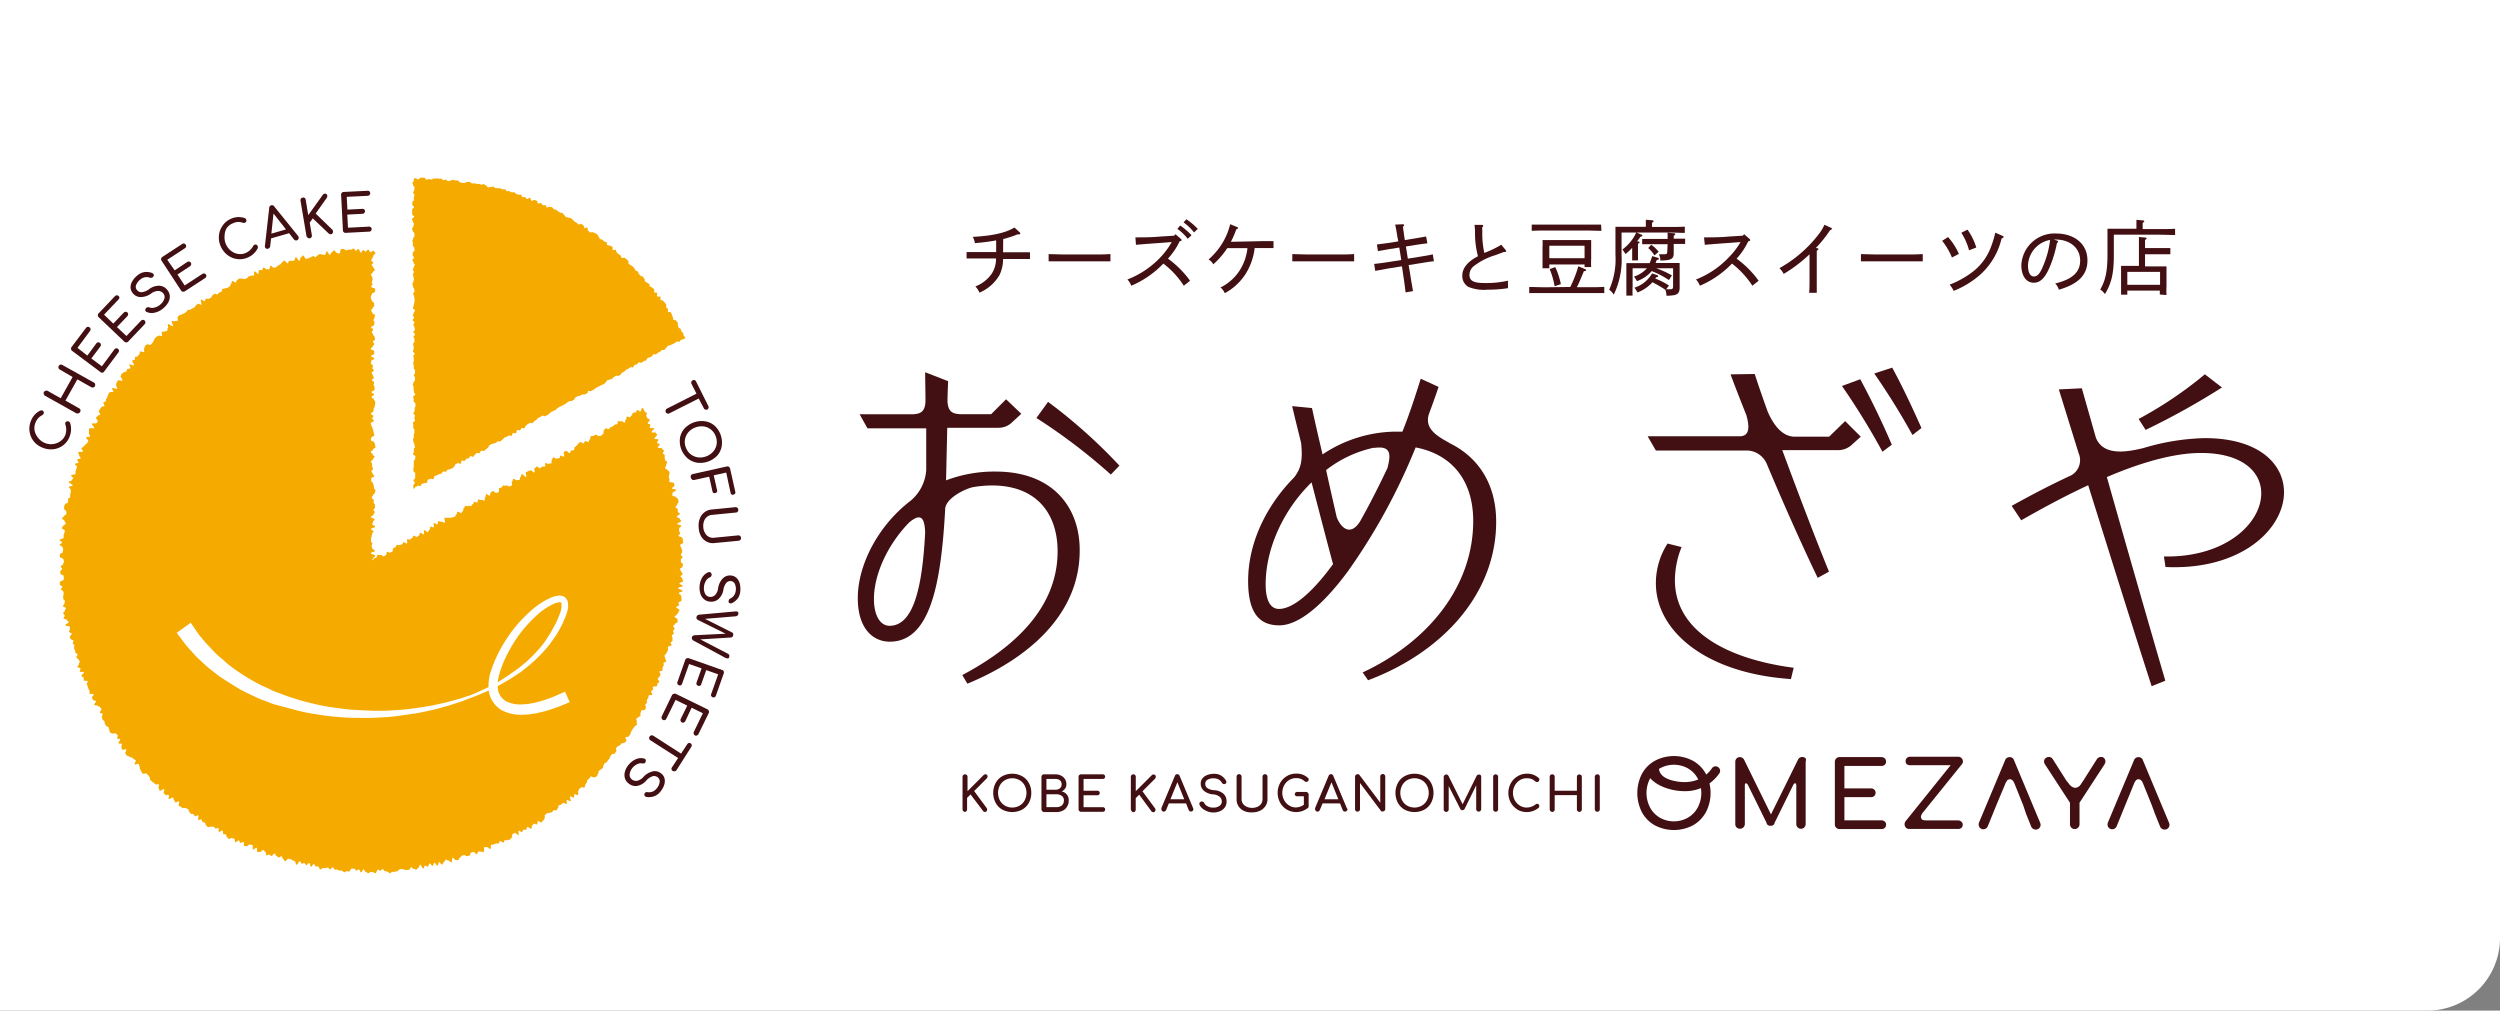 <svg id="a2da7aea-ae04-4c9f-90ee-623a1ec7b17a" data-name="Layer 1" xmlns="http://www.w3.org/2000/svg" viewBox="0 0 400.74 162"><rect x="0" y="0" width="400.74" height="162" fill="#808080" stroke="none"/><path d="M-64.26,0h465a0,0,0,0,1,0,0V150.36A11.64,11.64,0,0,1,389.1,162H-64.26a0,0,0,0,1,0,0V0A0,0,0,0,1-64.26,0Z" fill="#fff"/><path d="M59.72,89.79c.16.1.08-.21.25-.3s.2,0,.36-.12.05-.32.22-.41.27.1.44,0,.39.31.56.21.16-.11.32-.2,0-.37.19-.48.32.19.47.1.18-.07.35-.17,0-.42.15-.52.18-.08.34-.18.08-.26.24-.35.26.07.43,0,.21,0,.38-.11.09-.24.26-.33.37.27.54.18-.09-.56.08-.65.27.1.45,0,.14-.14.31-.23.07-.26.24-.35.37.28.54.18.15-.12.32-.21,0-.33.21-.42.39.3.55.21-.08-.54.09-.63.42.36.59.26.08-.26.24-.35,0-.38.18-.48.32.18.48.08-.1-.57.07-.66.37.27.54.18,0-.39.17-.48.31.16.48.07.35.23.52.14-.15-.67,0-.77.27.09.44,0,.26.07.42,0,.24,0,.4-.07a2.84,2.84,0,0,0,.38-.13c.16-.09.08-.25.24-.34s0-.32.22-.41.37.27.54.17.11-.19.27-.29,0-.43.16-.52.1-.2.27-.3.29.12.45,0,.28.11.45,0,.1-.22.27-.31.08-.26.25-.35.32.19.47.09,0-.4.17-.47.31.15.48.06.33.2.48.11,0-.45.14-.54,0-.39.17-.48.38.3.55.21,0-.4.16-.48.15-.13.31-.23.43.38.6.29.19,0,.36-.14-.07-.52.09-.61.2,0,.37-.13.1-.21.27-.3.3.14.48,0,.34.23.51.14.19,0,.36-.14-.08-.54.08-.64,0-.31.22-.4.38.28.54.19.25,0,.41-.06,0-.38.18-.47,0-.32.21-.42.48.48.66.4-.13-.64,0-.73l.34-.17c.17-.1.2,0,.37-.13s.45.42.62.32-.1-.57.07-.66.13-.17.3-.26.41.34.58.25.13-.16.3-.25.25.06.42,0,0-.48.12-.57.34.22.51.12.23,0,.4-.07,0-.48.12-.58.07-.27.23-.37.37.27.54.18.25,0,.41-.06.06-.31.22-.4.35.22.52.13-.11-.61,0-.7.16-.11.33-.2.48.44.63.34.06-.3.23-.39.23,0,.4-.07,0-.41.16-.48.13-.16.3-.25.11-.22.27-.31.13-.17.3-.26.38.29.56.2.07-.26.24-.35.34.22.51.12.06-.29.23-.38,0-.42.16-.51.25,0,.41-.06.17-.1.34-.2.39.31.56.22.22,0,.39-.08.12-.19.28-.28,0-.48.13-.58.11-.2.27-.29.33.2.51.1.11-.18.28-.27.19-.07.36-.16.13-.16.3-.26.22,0,.39-.09,0-.39.18-.47.29.13.48,0,.39.31.56.22,0-.38.19-.48,0-.39.17-.47.32.17.48.08.11-.19.29-.29,0-.3.22-.4.22,0,.4-.08.08-.26.25-.35.37.27.54.18.08-.48.27-.52.33.44.39.55.28.15.34.26-.13.36-.08.47l.18.35c.06.11.34.11.4.23s-.4.47-.35.6.38.1.43.22-.17.37-.12.48.71,0,.76.07-.51.51-.46.63.66,0,.71.1l.19.35c0,.12-.48.47-.44.6s.59,0,.64.15-.26.39-.22.51.38.12.43.24-.35.41-.3.53.61,0,.66.16.26.17.31.29-.2.36-.16.48.26.18.3.3-.06.3,0,.42,0,.26.07.38.27.18.31.3-.18.34-.15.48-.21.34-.17.48.32.17.36.29.29.18.33.3,0,.28,0,.4-.13.31-.1.43.07.24.1.37-.07.28,0,.4.69.09.72.21.06.26.1.38-.48.38-.44.48.68.1.71.23-.65.41-.62.53,0,.26,0,.38.6.14.63.27.26.21.29.33.06.25.08.38-.22.3-.2.43-.31.32-.29.44.33.21.35.33,0,.27,0,.4.33.21.35.33-.53.34-.51.48.48.19.48.32.22.23.24.36-.65.34-.64.47.65.19.67.31-.39.3-.38.43a2.54,2.54,0,0,1,0,.39c0,.12.18.23.19.36s-.3.28-.29.41.63.21.64.34.06.25.07.38.05.25.06.38-.52.29-.51.41.15.25.16.38.17.25.17.38,0,.26,0,.38-.21.27-.21.39.3.26.3.38-.29.26-.29.39,0,.26,0,.38.34.26.34.39-.08.25-.08.38-.41.25-.42.38.22.26.22.39.23.26.23.39-.34.24-.34.37.3.27.29.4.14.27.13.4-.6.21-.6.34.55.3.54.43-.74.19-.76.32.76.33.74.48-.62.19-.63.32.39.3.38.43.08.27.06.39l0,.39c0,.13-.44.2-.48.33s.11.27.09.4-.44.19-.47.32.56.34.54.47-.15.24-.17.37-.23.22-.25.34-.33.2-.36.33.51.36.48.48,0,.27,0,.39-.39.19-.41.31-.27.21-.3.33.25.32.22.45-.2.21-.23.33.13.3.1.43-.28.19-.31.31.14.3.11.42,0,.28,0,.41-.27.19-.3.31.18.32.14.44-.52.12-.56.24,0,.27,0,.39-.07.25-.11.37-.15.22-.19.34-.23.19-.27.31.16.33.12.45.21.34.17.47-.39.14-.43.26.08.3,0,.42-.11.23-.16.35a1.34,1.34,0,0,0,0,.4c0,.12-.47.1-.51.22s.23.36.19.48-.15.22-.2.34-.21.19-.26.3.3.4.25.52-.25.18-.3.3,0,.27-.08.38-.58,0-.64.14.08.31,0,.43-.23.17-.28.29.25.4.19.51-.53,0-.59.15,0,.27-.08.38-.15.21-.21.33.09.33,0,.45-.18.19-.25.3.17.38.1.48-.11.23-.17.34-.52,0-.58.12-.06.27-.12.38,0,.32,0,.43-.27.14-.34.25-.26.14-.33.25.14.38.07.48.08.34,0,.48-.24.15-.31.25-.17.2-.24.31-.15.2-.22.31-.11.24-.18.35,0,.27-.12.38a3.61,3.61,0,0,0-.25.3c-.07.1-.42,0-.48.13s.21.48.14.57-.2.17-.28.27-.42,0-.48.12-.18.18-.26.29-.31.08-.39.18l-.24.3c-.08.1.13.42,0,.52s-.11.24-.19.34-.4,0-.47.11l-.24.29c-.08.1-.07.27-.16.37l-.23.31-.24.3c-.08.1-.26.12-.34.21s-.1.25-.18.35,0,.33-.11.42-.25.12-.34.22-.2.16-.29.25,0,.33-.11.42-.08.28-.17.37-.26.11-.35.2-.58-.21-.67-.12-.14.23-.23.32-.2.15-.29.24,0,.33-.12.42-.12.25-.21.34,0,.33-.14.41-.43-.09-.53,0-.2.16-.3.25-.08.28-.18.37.1.48,0,.58-.47-.17-.59-.09,0,.44-.06.52-.54-.25-.65-.17.21.64.11.73-.53-.24-.63-.16.1.53,0,.61-.51-.24-.61-.15l-.29.25c-.1.08-.27.07-.37.15s-.05.35-.15.43-.12.27-.22.35-.38-.09-.48,0-.15.23-.25.31-.29,0-.4.1-.31,0-.42.07-.18.18-.29.25,0,.48-.07.57-.13.27-.24.34-.16.23-.27.3-.48-.27-.58-.2,0,.47-.13.52-.4-.17-.51-.1-.17.23-.28.29,0,.44-.14.5-.51-.34-.62-.28-.09.36-.2.43-.31,0-.42,0-.11.32-.23.38-.43-.26-.54-.2.06.66,0,.72-.52-.43-.64-.37l-.34.17c-.11.06,0,.53-.13.58s-.16.26-.28.31-.27,0-.38.1-.32-.08-.44,0-.13.32-.25.38-.41-.29-.53-.24-.12.35-.24.4-.3-.06-.42,0l-.36.15c-.12.05-.27,0-.39.05s0,.62-.14.67-.42-.35-.54-.3-.3-.06-.42,0,0,.77-.1.81-.33-.13-.45-.09-.29-.06-.42,0-.13.38-.25.42-.42-.42-.54-.38l-.37.12c-.12,0-.12.44-.24.48s-.26,0-.38.09-.33-.2-.47-.16-.26,0-.38.06-.18.29-.31.32-.16.37-.28.41a2.47,2.47,0,0,0-.38,0c-.13.05-.39-.42-.51-.38s-.07.72-.2.75-.35-.33-.47-.3-.31-.17-.43-.14-.18.36-.3.39-.18.37-.3.4-.37-.43-.48-.4-.14.57-.27.59-.37-.53-.48-.5-.16.48-.28.52-.35-.41-.48-.39-.17.48-.3.51-.29-.19-.42-.17-.18.45-.31.48-.36-.65-.48-.63-.18.48-.31.51-.22.29-.34.3-.29-.17-.41-.15S66,139,65.91,139s-.21.4-.34.41l-.38.06c-.13,0-.26-.08-.39-.07s-.27-.12-.4-.11-.25.07-.38.08-.23.3-.36.31-.25,0-.38.06-.26,0-.39,0-.24.24-.37.25-.27-.26-.4-.25-.26-.11-.39-.1-.27-.34-.39-.34-.25.27-.38.27-.26-.19-.39-.18-.25.6-.38.6-.25-.17-.38-.17-.26-.07-.39-.07-.26.23-.39.23-.25-.2-.38-.21-.24-.4-.37-.41-.27.48-.4.48-.23-.48-.36-.48-.27.18-.39.18-.24-.3-.37-.31h-.38c-.13,0-.3.48-.42.48s-.26-.06-.38-.07-.28.2-.41.19-.23-.26-.36-.28-.26,0-.39,0-.24-.14-.36-.16a1.72,1.72,0,0,1-.39,0c-.12,0-.21-.35-.33-.37s-.31.36-.44.34-.22-.27-.34-.29-.27.09-.4.08-.27,0-.4,0-.3.25-.43.23-.18-.44-.31-.48-.26,0-.38,0-.19-.38-.32-.4-.35.47-.47.44-.14-.59-.27-.62-.34.38-.47.35-.2-.29-.33-.32-.29.12-.41.09-.18-.36-.3-.39-.41.6-.54.57-.13-.51-.26-.54-.22-.15-.35-.18-.22-.14-.34-.18l-.38-.08c-.12,0-.39.44-.52.4s-.17-.31-.29-.35-.15-.4-.27-.43-.34.22-.48.18-.21-.19-.33-.23-.15-.35-.27-.39-.42.43-.54.39-.21-.17-.33-.22-.33.16-.45.11-.09-.52-.21-.56-.18-.24-.3-.29-.41.36-.53.31-.3.08-.42,0,0-.62-.14-.67-.42.34-.54.29,0-.67-.11-.72-.26,0-.38-.1-.43.35-.55.3-.27,0-.39-.06,0-.58-.14-.63-.37.19-.48.14-.13-.34-.24-.4-.45.36-.57.3,0-.48-.16-.55-.25-.07-.36-.13-.4.2-.51.14-.18-.2-.3-.26-.08-.39-.2-.45-.28,0-.39-.08,0-.47-.14-.54-.44.28-.56.21,0-.54-.09-.61-.36.12-.48.06-.17-.21-.28-.28-.33.06-.44,0-.38.12-.48.06-.18-.2-.29-.27-.08-.35-.19-.42-.27-.06-.37-.13-.1-.33-.2-.4-.4.13-.51.06.13-.64,0-.71-.43.19-.54.11-.13-.24-.24-.32-.31,0-.42-.07-.14-.24-.24-.32-.07-.33-.18-.41-.25-.08-.35-.16-.37,0-.48,0a2.14,2.14,0,0,1-.32-.2c-.1-.08-.25-.11-.35-.19s.15-.6.05-.68-.5.22-.6.13-.11-.27-.2-.35-.08-.3-.18-.39-.59.3-.68.21.14-.55,0-.64-.42.09-.51,0-.18-.19-.28-.27.18-.57.08-.66-.65.33-.74.24-.07-.3-.17-.39.15-.52.05-.61-.4.06-.5,0a3.61,3.61,0,0,1-.3-.25c-.09-.09-.23-.12-.32-.21l-.27-.28c-.09-.09,0-.34-.1-.44s-.14-.22-.23-.31l-.28-.26c-.09-.09-.53.14-.62,0s-.13-.23-.22-.33-.08-.27-.17-.36,0-.33-.1-.43,0-.3-.12-.4-.58.16-.66.06.26-.55.18-.65-.25-.13-.33-.22-.23-.14-.31-.24-.36,0-.44-.15-.31-.08-.39-.18-.12-.24-.2-.34.23-.48.15-.6-.57.11-.65,0-.06-.27-.13-.38.13-.41.06-.52-.44,0-.52-.1.33-.54.25-.65-.38,0-.45-.15.14-.4.06-.51-.22-.15-.3-.26-.55.06-.62,0-.26-.13-.34-.23,0-.29-.11-.4,0-.28-.1-.39-.32-.1-.39-.21l-.19-.34c-.06-.11,0-.29-.08-.4s-.23-.17-.29-.28-.06-.26-.12-.37.2-.42.13-.53-.37-.08-.44-.19.32-.48.26-.58-.17-.2-.23-.31-.35-.1-.41-.22-.48,0-.52-.16.34-.48.28-.58-.43-.08-.47-.19-.13-.22-.19-.34.34-.45.29-.57-.61,0-.67-.11.09-.33,0-.44-.11-.23-.17-.35-.08-.24-.13-.36-.08-.25-.13-.36.18-.36.13-.48-.6,0-.64-.15.09-.32,0-.43-.32-.15-.36-.27.47-.46.41-.57-.63,0-.67-.16.15-.34.11-.46-.45-.11-.48-.23.27-.37.23-.48.17-.32.13-.45-.19-.2-.23-.32-.29-.18-.33-.3.26-.35.22-.47-.32-.17-.36-.29,0-.26-.06-.39a1.54,1.54,0,0,1-.17-.34c0-.12.09-.3.06-.43s-.21-.2-.25-.32.16-.31.13-.43-.43-.16-.48-.28a2.29,2.29,0,0,1-.12-.37c0-.12.35-.35.32-.48s-.41-.16-.44-.29.15-.29.12-.42.08-.27,0-.4-.72-.11-.74-.24.58-.37.56-.5-.26-.21-.29-.34-.51-.16-.53-.29.2-.3.18-.42-.21-.23-.24-.36.28-.3.27-.43.17-.28.15-.41-.47-.19-.47-.32.28-.3.26-.43.07-.26.06-.39-.25-.23-.27-.35,0-.26,0-.38.08-.27.07-.4,0-.25-.05-.38-.35-.22-.37-.35.23-.28.22-.4-.4-.23-.41-.36,0-.26,0-.39.64-.29.63-.42,0-.46,0-.58-.55-.23-.55-.36,0-.25,0-.38.31-.27.3-.4-.24-.25-.24-.37.4-.27.4-.4.12-.25.12-.38-.08-.25-.08-.38-.59-.26-.58-.39v-.39c0-.13.48-.24.48-.37s0-.25.06-.38-.1-.26-.09-.38-.48-.29-.48-.41.4-.24.41-.37-.43-.28-.42-.41.64-.21.65-.34,0-.26,0-.39.1-.24.11-.37.09-.25.1-.37-.52-.32-.51-.44.23-.24.24-.36.41-.21.42-.34-.22-.29-.2-.41-.44-.32-.42-.45.3-.22.32-.34.35-.21.37-.34,0-.26,0-.39-.37-.32-.35-.45a2.54,2.54,0,0,0,0-.39c0-.13.13-.24.16-.36s.47-.17.47-.3V80c0-.12.32-.19.34-.32a1.7,1.7,0,0,0,0-.39,1.86,1.86,0,0,1,.1-.37,1.61,1.61,0,0,0,0-.38c0-.13-.33-.35-.3-.48s.57-.12.61-.25-.67-.43-.64-.56.48-.14.48-.26.21-.21.24-.33-.39-.38-.35-.48.67-.08.7-.2,0-.26,0-.38l.12-.37c0-.12.1-.23.15-.35s-.39-.39-.35-.51.53-.1.57-.22-.25-.36-.21-.48.5-.09.55-.21-.27-.37-.23-.48-.19-.34-.15-.48.71,0,.76-.13-.3-.38-.26-.5.3-.16.34-.28.24-.18.28-.3L14,71l.15-.35c0-.11-.41-.47-.35-.56s.58,0,.63-.15-.24-.38-.18-.47,0-.3,0-.41a1.69,1.69,0,0,1,.08-.39c.06-.12.73.06.78-.06s-.45-.57-.4-.69.67,0,.73-.07.18-.19.24-.3-.35-.48-.29-.58.18-.2.24-.31.38-.09.43-.21-.3-.47-.24-.56a2.62,2.62,0,0,0,.23-.32c.06-.12.14-.22.2-.33s.41-.06.48-.17-.22-.42-.15-.53.3-.12.37-.23,0-.28.1-.39.11-.23.18-.34.05-.28.12-.38.15-.21.22-.32.53,0,.6-.07-.27-.48-.2-.59.75.19.82.09-.25-.48-.18-.6,0-.3.09-.4.13-.23.2-.33.65.15.72,0-.35-.58-.28-.68.07-.27.15-.37.26-.13.33-.23.34-.06.42-.16.08-.27.16-.37.37,0,.48-.13-.23-.51-.15-.61.67.21.75.11-.38-.64-.29-.73.32-.07.4-.17,0-.33.09-.43.35,0,.43-.14.15-.2.24-.3,0-.33.11-.42.56.16.64.06-.1-.44,0-.54.06-.3.14-.4l.28-.26c.09-.09.52.14.62.05s.19-.17.27-.26.11-.26.2-.35.09-.27.18-.37l.26-.28c.09-.09.26-.1.35-.19s.48.13.56,0-.12-.51,0-.6.35,0,.44-.08.3,0,.4-.14,0-.35.12-.44-.11-.52,0-.6.69.41.79.33-.28-.72-.18-.8.41.08.51,0,.34,0,.44-.07-.1-.53,0-.61.17-.2.27-.28.3,0,.4-.12.25-.09.35-.17.23-.13.33-.21.15-.23.25-.31.31,0,.42-.08.23-.12.33-.19.24-.1.35-.18.13-.25.24-.32.19-.18.3-.25.47.22.56.15-.18-.73-.07-.8.48.3.6.22.1-.31.21-.38.37.1.48,0,.23-.11.34-.18.12-.3.23-.37.19-.17.3-.23.39.15.48.08.17-.21.28-.27a3.88,3.88,0,0,1,.36-.15c.11-.06.07-.39.18-.45s.29,0,.4-.09.28,0,.39-.08.22-.14.34-.2.11-.35.22-.41.08-.41.2-.48.43.28.54.22.14-.3.25-.36.2-.19.32-.25.31.06.43,0,.34.13.47.07l.36-.16c.11,0,.18-.21.3-.26s.25-.07.37-.12.29,0,.41,0,0-.63.13-.69.48.48.59.42,0-.56.17-.61.29,0,.41,0,.14-.37.26-.42.39.32.51.27.3.07.42,0,.08-.54.2-.58.41.38.53.34.26,0,.38-.09.2-.23.32-.26.22-.16.34-.2.18-.29.31-.33.19-.24.31-.28.42.48.54.44.17-.34.29-.38a1.78,1.78,0,0,1,.4,0,1.69,1.69,0,0,0,.38-.07c.12,0,.14-.51.26-.54s.42.62.55.59.14-.5.26-.54.2-.29.33-.32.39.59.52.56l.37-.1c.12,0,.23-.14.36-.17s.23-.15.36-.18.29.19.42.17.21-.29.34-.31.22-.18.35-.2.28.12.41.1.27.07.39.05.19-.56.32-.57.33.58.47.57.2-.43.33-.45.23-.27.36-.28.31.43.43.41.28.12.4.11.19-.72.32-.73.26,0,.39,0,.28.22.41.21.25-.1.38-.11h.39c.12,0,.24-.18.37-.19s.28.38.41.37.25-.3.38-.31.28.61.41.61.24-.42.37-.42.26.26.39.26S58.85,40,59,40s.26.43.39.43.33-.26.48-.26c.06.18.3.21.3.4s-.29.19-.29.39-.17.19-.17.38-.21.19-.21.38.32.19.32.39-.25.19-.25.38.27.19.27.38.24.2.24.39-.31.19-.31.38-.31.2-.31.39.21.19.21.38.06.19.06.39-.12.19-.12.38.1.19.1.38-.22.2-.22.39.64.19.64.39,0,.19,0,.38-.51.19-.51.39-.16.19-.16.38,0,.19,0,.38.19.2.19.39.33.19.33.38V49c0,.2-.26.2-.26.39s-.22.19-.22.38.19.19.19.39.41.19.41.38-.07.19-.07.38-.15.19-.15.39.15.19.15.38-.06.19-.06.38-.48.2-.48.39.33.19.33.38-.22.19-.22.39.19.19.19.38.25.19.25.39.08.19.08.38-.34.2-.34.39.21.19.21.38-.24.19-.24.38-.32.2-.32.39.55.19.55.39,0,.19,0,.38-.48.2-.48.39.51.19.51.38-.48.19-.48.39-.08.19-.08.38.32.19.32.38-.06.2-.06.39.2.19.2.38-.33.2-.33.39.19.19.19.38.15.2.15.39-.29.19-.29.38.34.2.34.39-.08.19-.08.38.15.19.15.38v.39c0,.19-.48.19-.48.39s.41.19.41.38-.4.2-.4.39.35.19.35.38.22.19.22.39v.38c0,.19-.08.19-.08.38s-.16.19-.16.39-.05.19-.05.38-.4.19-.4.38.4.19.4.39-.18.19-.18.38.25.19.25.39-.48.19-.48.39.11.19.11.38.16.19.16.38.11.2.11.39.09.19.09.38.09.19.09.39-.48.19-.48.38-.07.19-.07.38.56.2.56.39.11.19.11.38.07.19.07.38-.41.2-.41.39-.33.19-.33.38.29.19.29.39.31.19.31.38-.27.2-.27.39-.31.19-.31.38.18.19.18.39,0,.19,0,.38.15.2.15.39-.26.19-.26.39.2.19.2.38.25.19.25.38-.48.2-.48.39v.39c0,.19.28.19.28.38s.11.19.11.39.06.19.06.38.23.2.23.39-.1.19-.1.39-.31.19-.31.38-.19.19-.19.39.31.19.31.39v.38c0,.19.21.19.21.38v.4c0,.19-.24.19-.24.38s.2.19.2.38-.2.2-.2.39-.4.2-.4.39.58.19.58.38-.26.2-.26.39-.11.19-.11.38.47.19.47.39-.67.2-.67.39.39.19.39.38-.22.19-.22.39-.08.2-.08.39-.09.19-.09.38v.39c0,.2.2.19.2.39s-.12.2-.12.39.13.19.13.39.41.19.41.39-.66.19-.66.38.71.2.71.39-.27.21-.32.4S59.55,89.69,59.72,89.79Z" fill="#f5aa00"/><path d="M66.34,78.31c-.16-.09-.07-.34-.07-.53s.22-.2.22-.39-.21-.19-.21-.38.27-.19.27-.38,0-.2,0-.39v-.38c0-.19-.28-.19-.28-.38s0-.2,0-.39.06-.19.06-.38v-.77c0-.19.21-.19.21-.38s.05-.2.05-.39-.38-.19-.38-.38.13-.2.13-.39,0-.19,0-.39.18-.19.18-.38-.09-.19-.09-.38-.14-.2-.14-.39-.09-.19-.09-.38.13-.19.13-.39,0-.19,0-.38.1-.19.1-.38v-.39c0-.2-.18-.19-.18-.38s0-.19,0-.38-.06-.2-.06-.39.33-.19.33-.38-.1-.19-.1-.39.09-.19.09-.38-.24-.19-.24-.38.19-.2.19-.39,0-.19,0-.38.13-.2.13-.39v-.38c0-.19-.28-.2-.28-.39V64c0-.19-.08-.19-.08-.39s.32-.19.32-.38-.18-.19-.18-.38-.07-.2-.07-.39,0-.19,0-.39-.12-.19-.12-.38.11-.19.11-.39.23-.19.23-.38v-.38c0-.2-.17-.2-.17-.39s.17-.19.17-.38v-.39c0-.19-.19-.19-.19-.38v-.39c0-.19-.1-.19-.1-.38s.1-.2.1-.39,0-.19,0-.38-.08-.19-.08-.38.21-.2.21-.39-.27-.19-.27-.38.12-.2.12-.39,0-.2,0-.39-.1-.19-.1-.38.22-.19.22-.39v-.38c0-.19-.13-.19-.13-.39s.22-.19.22-.38-.25-.19-.25-.38.25-.2.25-.39-.09-.19-.09-.38-.16-.19-.16-.38.15-.19.15-.39-.27-.19-.27-.38.21-.2.21-.39-.17-.19-.17-.38.14-.2.14-.39.19-.19.19-.38-.33-.19-.33-.39.11-.19.11-.38.09-.19.09-.39.06-.19.06-.38,0-.19,0-.38-.09-.2-.09-.39-.13-.19-.13-.38.21-.19.21-.38-.06-.2-.06-.39-.19-.19-.19-.38-.07-.19-.07-.39.13-.19.13-.38.11-.19.11-.39-.08-.19-.08-.38-.09-.19-.09-.39.16-.19.16-.39-.18-.19-.18-.38.15-.19.15-.38.16-.2.16-.39-.2-.19-.2-.38-.16-.2-.16-.39.22-.19.22-.39-.18-.19-.18-.38,0-.19,0-.38.27-.2.27-.39,0-.2,0-.39-.25-.19-.25-.38,0-.2,0-.39-.07-.19-.07-.39.13-.19.13-.38.19-.2.19-.39v-.39c0-.19-.25-.19-.25-.38s-.13-.2-.13-.39.21-.19.21-.39.08-.19.08-.38-.17-.2-.17-.39-.13-.19-.13-.38.34-.19.34-.38-.31-.2-.31-.39v-.39c0-.19,0-.19,0-.38s.29-.2.29-.39-.27-.19-.27-.39,0-.19,0-.38.25-.2.25-.39,0-.2,0-.39.09-.19.09-.39-.21-.2-.21-.39.17-.19.17-.39.07-.19.07-.38-.23-.2-.23-.39-.1-.2-.1-.39.2-.2.2-.39a.71.71,0,0,1,.07-.35c.13,0,.13,0,.26,0s.26.19.38.19.27-.29.39-.29H68c.13,0,.24.32.37.32s.27-.11.39-.1.25.08.38.08.27-.16.39-.16h.39c.12,0,.26-.05.39,0s.26,0,.39,0,.24.24.37.25.26-.07.39-.06.24.2.36.22.27-.09.4-.08.27-.15.4-.14.25.11.37.12l.39,0c.12,0,.22.27.34.28s.25.1.38.11a2.41,2.41,0,0,0,.38,0c.13,0,.29-.18.42-.16a2.54,2.54,0,0,0,.39,0c.13,0,.22.21.35.23a1.7,1.7,0,0,0,.39,0,1.66,1.66,0,0,1,.37.09,2.58,2.58,0,0,1,.39,0c.13,0,.24.1.36.12s.29-.11.41-.08.23.18.35.21.2.28.33.31.28-.09.41-.06.29-.11.41-.08.21.21.34.24a2.47,2.47,0,0,1,.38.05c.13,0,.28-.05.4,0s.24.12.36.15a1.34,1.34,0,0,0,.4,0c.12,0,.18.28.31.31s.29-.08.41,0,.23.14.35.17.27,0,.4,0,.2.21.32.25l.36.13c.12,0,.29,0,.41,0s.14.36.26.4.29-.05.41,0,.18.23.3.28.36-.21.48-.17.12.41.24.48.35-.19.47-.14l.37.13c.11,0,.11.39.23.45s.34-.15.45-.09.16.28.27.33.3,0,.42,0,.13.32.25.38.35-.15.48-.09.26,0,.38.08.16.25.28.31.27,0,.38.09.2.19.31.25.21.14.33.2.27,0,.38.09.16.25.27.31.15.26.27.32.28,0,.39.07.28,0,.39.09.19.19.31.25.16.22.27.28l.33.2c.11.07.18.2.28.27s.39-.14.48-.07l.33.21c.11.07.06.36.17.43s.39-.12.48-.05,0,.44.12.51.19.17.3.24.37-.08.48,0,.27.06.37.14l.32.22c.1.08.12.26.23.34s.09.3.19.38.29,0,.4.11.17.2.27.27.29.05.39.13,0,.38.13.47.33,0,.43.08.26.09.36.17,0,.42.07.51.4-.07.48,0,.06.32.15.4.18.19.28.27.24.12.33.2.08.29.17.38.41,0,.48,0,.21.16.3.25l.29.26c.09.09,0,.37.08.48s.24.12.33.21.24.13.32.22a3.58,3.58,0,0,1,.26.29c.09.09.1.25.19.34s.28.09.37.18.07.29.16.38.18.18.27.28.3.07.38.17.14.21.23.31,0,.32.1.42.25.12.34.22.26.11.34.21,0,.3.12.39.28.1.37.2.22.15.3.25-.07.38,0,.48.39,0,.48.12-.13.43,0,.53.47,0,.54.07-.09.38,0,.47.32.08.4.18.2.18.27.28l.23.31c.07.11,0,.33,0,.43s.21.17.28.28,0,.32,0,.43.4,0,.48.15.1.24.17.35.06.27.13.37,0,.29.09.4.37.07.44.17a3.4,3.4,0,0,0,.25.31c.07.11,0,.3.05.41s0,.28.1.39.27.14.34.25.06.26.13.37.21.17.27.29,0,.27.09.39.21.23.28.34a.88.88,0,0,1-.33.24c-.17.09-.21,0-.38.1s-.11.2-.28.29-.28-.11-.45,0a1.6,1.6,0,0,1-.31.22l-.34.19c-.16.09-.18.06-.35.15s-.21,0-.38.12-.1.2-.27.29-.09.23-.27.32-.24,0-.41.05-.12.17-.29.26-.18.08-.35.17-.13.15-.3.25-.27-.08-.44,0-.08.24-.25.34-.18.06-.35.16-.2,0-.36.13-.07.28-.24.37-.2,0-.37.12-.15.13-.32.22-.3-.14-.48,0-.12.18-.28.27-.2,0-.37.13-.08.26-.24.35-.29-.11-.45,0a2.74,2.74,0,0,1-.31.23c-.17.09-.19.08-.35.17s-.11.2-.28.29-.19.06-.35.15-.09.23-.26.33l-.33.19c-.17.1-.28-.1-.45,0a3.05,3.05,0,0,1-.32.22c-.17.09-.12.19-.28.28s-.21,0-.38.11-.21,0-.37.12-.09.23-.27.33-.11.19-.27.29-.2,0-.37.13-.18.07-.35.17l-.34.17c-.17.1-.16.12-.33.21s-.14.14-.31.23l-.34.17c-.17.1-.25,0-.42,0s-.06.28-.23.38a3.68,3.68,0,0,1-.35.15c-.17.09-.25,0-.41.05s-.19.07-.35.16-.22,0-.39.1l-.34.18c-.17.09-.08.25-.25.35s-.15.12-.32.21-.24,0-.41.05l-.33.18c-.17.1-.14.15-.31.24l-.33.19-.33.19c-.16.09-.19,0-.36.14s-.14.13-.31.22-.12.18-.28.28-.2,0-.36.14-.18.07-.35.16-.12.18-.28.27-.14.15-.31.25-.19,0-.36.14-.31-.16-.48-.07-.15.13-.32.22-.18.08-.34.17-.12.19-.29.28-.15.14-.31.23-.12.19-.29.28-.26-.06-.42,0a2.91,2.91,0,0,0-.35.18c-.17.1-.13.16-.29.26s-.07.28-.24.38-.28-.11-.45,0-.08.24-.25.34-.3-.15-.47,0,0,.36-.19.47-.29-.13-.48,0,0,.3-.22.4-.29-.13-.48,0-.16.1-.33.19-.19,0-.36.15-.1.2-.28.29-.13.16-.3.26-.24,0-.41,0-.14.14-.31.24-.2,0-.38.12-.21,0-.38.11-.15.11-.32.2-.06.29-.24.38-.12.16-.3.25-.14.14-.31.24-.28-.12-.47,0-.08.26-.25.35-.26-.06-.42,0-.15.14-.32.24-.08.25-.25.34-.3-.15-.48-.06-.1.21-.27.31-.21,0-.38.11-.11.19-.28.29-.28-.1-.45,0,0,.36-.19.47-.32-.18-.48-.08l-.33.18c-.17.09-.06.29-.23.39s-.13.16-.29.25-.2.06-.36.15-.22,0-.39.1-.11.2-.28.29-.28-.1-.45,0-.1.21-.27.31-.21,0-.38.11l-.34.18c-.17.09-.2,0-.37.14s0,.35-.2.44-.29-.12-.48,0-.21,0-.38.11,0,.41-.17.48-.23,0-.39.08-.21,0-.39.11-.09.23-.26.33-.3-.14-.47,0-.24.07-.38.22S66.51,78.41,66.34,78.31Z" fill="#f5aa00"/><path d="M30.58,99.82l.89,1.31.45.65.47.56c.32.37.62.76,1,1.13l1,1.08a13.53,13.53,0,0,0,1.11,1c.39.32.75.67,1.16,1a28.57,28.57,0,0,0,2.49,1.75,30.31,30.31,0,0,0,2.66,1.51c.45.25,1,.43,1.4.65a10.41,10.41,0,0,0,1.43.6l1.43.54c.48.18,1,.31,1.47.48,1,.33,2,.54,3,.79a26.54,26.54,0,0,0,3.06.56c1,.15,2.06.28,3.09.35s2.08.11,3.12.15a29.54,29.54,0,0,0,3.12-.07c1-.06,2.08-.13,3.11-.27s2.07-.3,3.1-.48c.52-.09,1-.22,1.53-.33s1-.22,1.52-.37L73.7,112c.48-.16,1-.34,1.49-.48h0c.57-.2,1.11-.45,1.66-.7s1.1-.48,1.62-.77,1.07-.53,1.58-.85l1.52-1,1.43-1c.48-.36.92-.76,1.38-1.13a23.6,23.6,0,0,0,2.45-2.55c.37-.46.72-.94,1-1.43a12.72,12.72,0,0,0,.89-1.51A10.73,10.73,0,0,0,89.49,99c.12-.26.22-.53.31-.79s.09-.3.12-.43l.08-.36,0-.36v-.3c0-.17-.08-.18-.11-.2a.94.94,0,0,0-.41,0,4.11,4.11,0,0,0-.68.21,10.72,10.72,0,0,0-2.78,1.88,21,21,0,0,0-4.29,5.44,20.44,20.44,0,0,0-1.44,3.16l-.24.76c-.07.3-.15.6-.2.88a3,3,0,0,0-.06.7,3.68,3.68,0,0,0,0,.74,2.74,2.74,0,0,0,1.38,2.11,5.2,5.2,0,0,0,2.91.43h.4l.41-.07.82-.15c.54-.15,1.09-.28,1.64-.47s1.09-.38,1.62-.6l1.6-.7.76,1.68-1.73.7c-.57.22-1.17.4-1.76.6s-1.2.3-1.81.47l-.95.14-.48.07H84.2a6.72,6.72,0,0,1-3.79-.7,4.35,4.35,0,0,1-2.09-3.31,7.6,7.6,0,0,1,0-1,8.36,8.36,0,0,1,.12-1,6.45,6.45,0,0,1,.23-.89l.31-.89a21.35,21.35,0,0,1,1.6-3.34,22.07,22.07,0,0,1,4.7-5.66,11.94,11.94,0,0,1,3.15-2,3.8,3.8,0,0,1,.95-.25,1.7,1.7,0,0,1,1.06.16,1.27,1.27,0,0,1,.59.93,3,3,0,0,1,0,1,5.85,5.85,0,0,1-.25.91,9.11,9.11,0,0,1-.35.86,12.61,12.61,0,0,1-.81,1.65,13.81,13.81,0,0,1-1,1.56,15.81,15.81,0,0,1-1.13,1.46,24.27,24.27,0,0,1-2.6,2.57l-1.43,1.14-1.52,1-1.58.92c-.52.31-1.08.55-1.62.83s-1.11.51-1.67.74-1.12.48-1.7.67h0c-.47.18-1,.39-1.47.57l-1.51.48c-.48.17-1,.3-1.53.45s-1,.29-1.54.4c-1,.22-2.07.47-3.13.62s-2.1.31-3.16.43-2.13.16-3.19.21-2.14,0-3.21,0-2.13-.11-3.2-.2-2.13-.28-3.19-.44a23.88,23.88,0,0,1-3.15-.69c-.52-.13-1-.25-1.57-.42L44,112.92c-.52-.16-1-.38-1.52-.57s-1-.38-1.51-.62c-1-.48-2-.92-2.91-1.48s-1.86-1.15-2.78-1.76c-.45-.31-.86-.67-1.3-1a14.13,14.13,0,0,1-1.26-1.06l-1.25-1.17c-.38-.41-.75-.84-1.14-1.26l-.57-.65-.48-.64-.95-1.27Z" fill="#fff"/><path d="M10.19,71.33A3.24,3.24,0,0,1,8.62,72a3.48,3.48,0,0,1-1.75-.22,3.42,3.42,0,0,1-1.43-1,3.27,3.27,0,0,1-.69-1.54,3.19,3.19,0,0,1,.18-1.7,3.53,3.53,0,0,1,.57-1,3.54,3.54,0,0,1,.86-.68.48.48,0,0,1,.2-.07.65.65,0,0,1,.19,0A.41.41,0,0,1,7,66a.51.51,0,0,1,0,.3.54.54,0,0,1-.21.24,2.51,2.51,0,0,0-.65.47,2.45,2.45,0,0,0-.44.72A2.26,2.26,0,0,0,5.54,69a2.6,2.6,0,0,0,.55,1.16A2.68,2.68,0,0,0,7.17,71a2.59,2.59,0,0,0,2.54-.3,2.17,2.17,0,0,0,.77-1,2.56,2.56,0,0,0,0-1.64.51.51,0,0,1,0-.3.33.33,0,0,1,.2-.2.36.36,0,0,1,.32,0,.41.41,0,0,1,.24.24,3.21,3.21,0,0,1-.08,2.18A3.14,3.14,0,0,1,10.19,71.33Z" fill="#420f12"/><path d="M12.57,66.25a.47.47,0,0,1-.33,0l-5-2.8a.42.42,0,0,1-.21-.26.38.38,0,0,1,0-.33.42.42,0,0,1,.26-.21.4.4,0,0,1,.34,0l2.1,1.19,1.91-3.41L9.59,59.24a.42.42,0,0,1-.18-.57v0a.42.42,0,0,1,.6-.16l5,2.79a.4.4,0,0,1,.22.53.14.14,0,0,1,0,.06.44.44,0,0,1-.59.18h0L12.4,60.81l-1.91,3.4,2.19,1.24a.41.41,0,0,1,.16.59A.42.42,0,0,1,12.57,66.25Z" fill="#420f12"/><path d="M16.45,59.74a.46.46,0,0,1-.32-.08l-4.57-3.42a.44.44,0,0,1-.17-.29.4.4,0,0,1,.08-.32l2.3-3.05a.49.49,0,0,1,.28-.19.44.44,0,0,1,.31.09.37.37,0,0,1,.16.27.43.43,0,0,1-.1.31l-2,2.7L14,57l1.43-1.94a.45.45,0,0,1,.27-.18.39.39,0,0,1,.31.08.37.37,0,0,1,.16.27.46.46,0,0,1-.09.32l-1.44,1.91,1.69,1.26,2-2.7a.42.42,0,0,1,.27-.18.39.39,0,0,1,.3.07.46.46,0,0,1,.17.28.42.42,0,0,1-.1.32l-2.29,3.06A.43.43,0,0,1,16.45,59.74Z" fill="#420f12"/><path d="M20.25,54.89a.42.42,0,0,1-.32-.13L15.8,50.83a.42.42,0,0,1,0-.59l0,0,2.62-2.76a.43.43,0,0,1,.3-.14.35.35,0,0,1,.3.12.36.36,0,0,1,.12.28A.43.43,0,0,1,19,48l-2.32,2.44,1.48,1.43,1.67-1.75a.44.44,0,0,1,.29-.14.38.38,0,0,1,.3.11.38.38,0,0,1,.12.29.43.43,0,0,1-.13.3l-1.66,1.75,1.52,1.43,2.32-2.44a.46.46,0,0,1,.3-.15.36.36,0,0,1,.29.11.41.41,0,0,1,.13.29.44.44,0,0,1-.13.31l-2.62,2.76A.45.45,0,0,1,20.25,54.89Z" fill="#420f12"/><path d="M24.83,50.11A2,2,0,0,1,23.5,50a.36.36,0,0,1-.14-.1.33.33,0,0,1-.07-.23.47.47,0,0,1,.11-.26.09.09,0,0,1,.06-.06.47.47,0,0,1,.52-.06,1.28,1.28,0,0,0,.82,0,2,2,0,0,0,.9-.48,1.9,1.9,0,0,0,.64-.91.92.92,0,0,0-.16-.87,1.09,1.09,0,0,0-.81-.39,1.92,1.92,0,0,0-1.13.4,2.93,2.93,0,0,1-1.66.58A1.59,1.59,0,0,1,21.29,47a1.49,1.49,0,0,1-.36-.9,1.83,1.83,0,0,1,.27-1,3.17,3.17,0,0,1,.79-.92,2.33,2.33,0,0,1,1.12-.56,2.53,2.53,0,0,1,1.19.11.57.57,0,0,1,.27.16.37.37,0,0,1,.07.35.49.49,0,0,1-.14.18.37.37,0,0,1-.22.1.31.31,0,0,1-.23,0,1.72,1.72,0,0,0-.81-.08,1.65,1.65,0,0,0-.79.4,2,2,0,0,0-.64.86.78.78,0,0,0,.16.8.89.89,0,0,0,.74.34,2.41,2.41,0,0,0,1.22-.51,2.62,2.62,0,0,1,1.59-.53,1.72,1.72,0,0,1,1.29.67,1.65,1.65,0,0,1,.41,1,1.92,1.92,0,0,1-.25,1,3.18,3.18,0,0,1-.76.91A3,3,0,0,1,24.83,50.11Z" fill="#420f12"/><path d="M29.3,46.75a.4.4,0,0,1-.28-.19L25.9,41.79A.43.43,0,0,1,26,41.2l0,0,3.19-2.08a.38.38,0,0,1,.58.11.35.35,0,0,1,.06.31.43.43,0,0,1-.2.26l-2.82,1.84L28,43.34,30,42a.46.46,0,0,1,.32-.07.39.39,0,0,1,.27.18.36.36,0,0,1,.05.3.48.48,0,0,1-.19.27l-2,1.32,1.15,1.76,2.82-1.84a.51.51,0,0,1,.32-.08A.34.34,0,0,1,33,44a.38.38,0,0,1,.07.31.45.45,0,0,1-.2.27l-3.19,2.08A.41.41,0,0,1,29.3,46.75Z" fill="#420f12"/><path d="M38,41.52a3.11,3.11,0,0,1-1.56-.66,3.51,3.51,0,0,1-1.07-1.4,3.31,3.31,0,0,1-.27-1.73,3.13,3.13,0,0,1,.6-1.58A3,3,0,0,1,37,35.08a3.13,3.13,0,0,1,1.09-.28,3.37,3.37,0,0,1,1.09.14.44.44,0,0,1,.18.09.57.57,0,0,1,.11.16.39.39,0,0,1,0,.3.4.4,0,0,1-.22.22.42.42,0,0,1-.31,0,2.38,2.38,0,0,0-.79-.13,2.18,2.18,0,0,0-.83.22,2.24,2.24,0,0,0-1,.79A2.59,2.59,0,0,0,36,37.8a2.73,2.73,0,0,0,1,2.38,2.43,2.43,0,0,0,1.14.52,2.23,2.23,0,0,0,1.25-.15,2.56,2.56,0,0,0,1.2-1.12.47.47,0,0,1,.22-.2.3.3,0,0,1,.29,0,.4.4,0,0,1,.21.23.5.5,0,0,1,0,.34,3.16,3.16,0,0,1-1.6,1.48A3.07,3.07,0,0,1,38,41.52Z" fill="#420f12"/><path d="M47.86,38a.41.41,0,0,1-.27.52h0a.42.42,0,0,1-.47-.14l-.78-1-2.89.83-.14,1.27a.44.44,0,0,1-.1.23.41.41,0,0,1-.21.14.39.39,0,0,1-.33,0,.43.43,0,0,1-.2-.26.34.34,0,0,1,0-.2l.69-6.08a.43.43,0,0,1,.31-.4.41.41,0,0,1,.48.17l3.85,4.77A.51.51,0,0,1,47.86,38Zm-4.36-.55,2.34-.68-2-2.54Z" fill="#420f12"/><path d="M49.3,38.08a.41.41,0,0,1-.18-.28l-.95-5.63a.37.37,0,0,1,.07-.32.43.43,0,0,1,.28-.18.42.42,0,0,1,.33.07A.47.47,0,0,1,49,32l.41,2.49,2.3-3.21a.8.8,0,0,1,.15-.17.49.49,0,0,1,.17-.06.37.37,0,0,1,.29.05.45.45,0,0,1,.14.24.52.52,0,0,1-.1.4l-1.76,2.49,2.65,2.57a.48.48,0,0,1,.07.57.34.34,0,0,1-.25.17.43.43,0,0,1-.39-.12L50.13,35l-.48.7.34,2a.43.43,0,0,1-.36.51A.42.42,0,0,1,49.3,38.08Z" fill="#420f12"/><path d="M55.11,37.23a.41.41,0,0,1-.14-.31l-.29-5.69a.36.36,0,0,1,.11-.32.39.39,0,0,1,.3-.14l3.82-.19a.41.41,0,0,1,.32.1.42.42,0,0,1,0,.58.44.44,0,0,1-.31.13l-3.34.16.11,2.05,2.38-.12a.45.45,0,0,1,.32.09.42.42,0,0,1,0,.58h0a.42.42,0,0,1-.3.12l-2.42.13.11,2.1,3.34-.17a.45.45,0,0,1,.32.09.37.37,0,0,1,.13.28.45.45,0,0,1-.1.31.39.39,0,0,1-.31.12l-3.82.2A.44.44,0,0,1,55.11,37.23Z" fill="#420f12"/><path d="M113.56,65.42a.38.38,0,0,1-.2.23.42.42,0,0,1-.31,0,.35.35,0,0,1-.23-.21L112,63.88l-4.71,2.38a.43.43,0,0,1-.58-.19.47.47,0,0,1,0-.33.45.45,0,0,1,.22-.25l4.71-2.39-.81-1.6a.42.42,0,0,1,0-.31.42.42,0,0,1,.51-.26.37.37,0,0,1,.23.21l2,4A.37.37,0,0,1,113.56,65.42Z" fill="#420f12"/><path d="M109,70.2a2.93,2.93,0,0,1,.72-1.5A3.75,3.75,0,0,1,113,67.53a3,3,0,0,1,1.53.69,3.7,3.7,0,0,1,1.17,3.23A3.06,3.06,0,0,1,115,73a3.77,3.77,0,0,1-3.25,1.17,3.16,3.16,0,0,1-1.52-.69A3.69,3.69,0,0,1,109,70.2Zm1.68,2.59a2.53,2.53,0,0,0,1.17.52,2.73,2.73,0,0,0,1.33-.15,2.62,2.62,0,0,0,1.11-.74,2.33,2.33,0,0,0,.57-1.14,2.54,2.54,0,0,0-.12-1.31,2.46,2.46,0,0,0-.75-1.09,2.35,2.35,0,0,0-1.16-.52,2.79,2.79,0,0,0-1.34.15,2.65,2.65,0,0,0-1.11.74,2.36,2.36,0,0,0-.45,2.45A2.52,2.52,0,0,0,110.67,72.79Z" fill="#420f12"/><path d="M110.77,76.19A.4.4,0,0,1,111,76l5.51-1.23a.39.39,0,0,1,.33.06.48.48,0,0,1,.19.27l.82,3.67a.48.48,0,0,1,0,.33.4.4,0,0,1-.26.18.35.35,0,0,1-.3,0,.47.47,0,0,1-.18-.28l-.7-3.25-2,.44.52,2.33a.4.4,0,0,1,0,.32.34.34,0,0,1-.25.18.37.37,0,0,1-.31,0,.46.46,0,0,1-.17-.28l-.52-2.33-2.39.53a.41.41,0,0,1-.51-.3v0A.42.42,0,0,1,110.77,76.19Z" fill="#420f12"/><path d="M112.15,83.2A2.23,2.23,0,0,1,114,81.68l3.87-.38a.41.41,0,0,1,.32.09.4.4,0,0,1,.15.3.37.37,0,0,1-.09.32.38.38,0,0,1-.3.15l-3.86.38a1.4,1.4,0,0,0-.77.32,1.58,1.58,0,0,0-.48.71,2.34,2.34,0,0,0-.1,1,2,2,0,0,0,.29.9,1.46,1.46,0,0,0,.6.58,1.42,1.42,0,0,0,.81.15l3.87-.38a.4.4,0,0,1,.32.09.45.45,0,0,1,.16.3.44.44,0,0,1-.09.31.47.47,0,0,1-.3.16l-3.88.37a2.15,2.15,0,0,1-1.22-.21,2.35,2.35,0,0,1-.91-.86A3.11,3.11,0,0,1,112,84.6,3.18,3.18,0,0,1,112.15,83.2Z" fill="#420f12"/><path d="M112.58,92.54a2.11,2.11,0,0,1,1-.83.51.51,0,0,1,.17,0,.39.39,0,0,1,.22.11.52.52,0,0,1,.1.26.14.14,0,0,1,0,.09.43.43,0,0,1-.1.24.41.41,0,0,1-.23.16,1.26,1.26,0,0,0-.59.55,2.18,2.18,0,0,0-.31,1,1.92,1.92,0,0,0,.2,1.08.92.92,0,0,0,.75.48,1.08,1.08,0,0,0,.84-.3,1.9,1.9,0,0,0,.48-1.08,2.87,2.87,0,0,1,.74-1.57,1.59,1.59,0,0,1,1.3-.48,1.44,1.44,0,0,1,.9.38,1.88,1.88,0,0,1,.52.88,3.45,3.45,0,0,1,.1,1.2,2.36,2.36,0,0,1-.38,1.18,2.63,2.63,0,0,1-.9.76.55.55,0,0,1-.31.07.32.32,0,0,1-.28-.19.4.4,0,0,1,0-.22.58.58,0,0,1,.08-.22.4.4,0,0,1,.19-.15,1.55,1.55,0,0,0,.61-.52,1.77,1.77,0,0,0,.27-.83,1.94,1.94,0,0,0-.16-1,.78.78,0,0,0-.68-.45.91.91,0,0,0-.69.29,2.42,2.42,0,0,0-.48,1.22A2.59,2.59,0,0,1,115.2,96a1.72,1.72,0,0,1-1.37.44,1.62,1.62,0,0,1-1-.41,1.94,1.94,0,0,1-.57-.91,3.26,3.26,0,0,1-.12-1.16A3.19,3.19,0,0,1,112.58,92.54Z" fill="#420f12"/><path d="M116.76,105.52a.45.45,0,0,1-.28,0l-.22-.08-5.11-2.76a.56.56,0,0,1-.21-.22.42.42,0,0,1,.11-.52.5.5,0,0,1,.27-.11l5-.25-4.44-2.2a.66.66,0,0,1-.22-.22.36.36,0,0,1,0-.27.33.33,0,0,1,.14-.24.47.47,0,0,1,.28-.12l5.79-.52a.81.81,0,0,1,.22,0,.38.38,0,0,1,.25.16.37.37,0,0,1,0,.27.45.45,0,0,1-.14.24.5.5,0,0,1-.26.11L113,99.2l4.35,2.18a.35.35,0,0,1,.17.19.45.45,0,0,1,0,.28.56.56,0,0,1-.13.24.34.34,0,0,1-.23.1l-4.9.3,4.45,2.32a.41.41,0,0,1,.18.19.45.45,0,0,1,0,.28A.32.32,0,0,1,116.76,105.52Z" fill="#420f12"/><path d="M110.11,105.52a.47.47,0,0,1,.33,0l5.32,1.88a.37.37,0,0,1,.25.22.38.38,0,0,1,0,.33l-1.25,3.55a.4.4,0,0,1-.75.06.38.38,0,0,1,0-.33l1.11-3.14-1.91-.67-.8,2.25a.42.42,0,0,1-.2.25.36.36,0,0,1-.32,0,.34.34,0,0,1-.23-.21.44.44,0,0,1,0-.32l.8-2.25-2-.7-1.12,3.15a.44.44,0,0,1-.2.25.34.34,0,0,1-.31,0,.37.37,0,0,1-.23-.21.38.38,0,0,1,0-.33l1.25-3.54A.43.43,0,0,1,110.11,105.52Z" fill="#420f12"/><path d="M108,111.22a.47.47,0,0,1,.33,0l5.07,2.48a.45.45,0,0,1,.22.25.42.42,0,0,1,0,.33l-1.66,3.39a.43.43,0,0,1-.24.22.34.34,0,0,1-.31,0,.38.38,0,0,1-.2-.23.42.42,0,0,1,0-.33l1.46-3-1.81-.89-1,2.15a.43.43,0,0,1-.24.22.42.42,0,0,1-.31,0,.35.35,0,0,1-.2-.23.36.36,0,0,1,0-.32l1.05-2.15-1.87-.92-1.47,3a.4.4,0,0,1-.23.23.41.41,0,0,1-.52-.25.42.42,0,0,1,0-.33l1.64-3.39A.43.43,0,0,1,108,111.22Z" fill="#420f12"/><path d="M108.12,123.63a.42.42,0,0,1-.48-.31.4.4,0,0,1,.06-.3l1-1.51-4.44-2.84a.4.4,0,0,1-.19-.27.39.39,0,0,1,.06-.33.4.4,0,0,1,.27-.19.39.39,0,0,1,.33.06l4.44,2.86,1-1.52a.39.39,0,0,1,.53-.13h0a.4.4,0,0,1,.13.54h0l-2.39,3.76A.37.37,0,0,1,108.12,123.63Z" fill="#420f12"/><path d="M101.93,121.7a2.06,2.06,0,0,1,1.32-.11l.15.07a.33.33,0,0,1,.12.21.46.46,0,0,1-.06.28.16.16,0,0,1,0,.07.54.54,0,0,1-.22.15.66.66,0,0,1-.28,0,1.23,1.23,0,0,0-.8.12,2.16,2.16,0,0,0-.79.61,2,2,0,0,0-.44,1,.9.9,0,0,0,.35.83,1.07,1.07,0,0,0,.86.23,2,2,0,0,0,1-.62,2.94,2.94,0,0,1,1.49-.89A1.57,1.57,0,0,1,106,124a1.4,1.4,0,0,1,.53.81,1.92,1.92,0,0,1-.06,1,3.25,3.25,0,0,1-.59,1.06,2.29,2.29,0,0,1-1,.76,2.58,2.58,0,0,1-1.17.13.64.64,0,0,1-.3-.11.35.35,0,0,1-.12-.32.33.33,0,0,1,.09-.21.45.45,0,0,1,.19-.14.49.49,0,0,1,.24,0,1.64,1.64,0,0,0,.79-.08,1.69,1.69,0,0,0,.69-.55,1.91,1.91,0,0,0,.45-1,.8.8,0,0,0-.31-.75.89.89,0,0,0-.78-.18,2.32,2.32,0,0,0-1.08.73,2.58,2.58,0,0,1-1.44.83,1.7,1.7,0,0,1-1.37-.4,1.66,1.66,0,0,1-.61-.9,2,2,0,0,1,.05-1.07,2.85,2.85,0,0,1,.55-1A3.07,3.07,0,0,1,101.93,121.7Z" fill="#420f12"/><path d="M159.58,75.59A21.71,21.71,0,0,0,151.65,77l.19-8.43H160a3.09,3.09,0,0,0,2.31-.95l1.4-1.29L161.27,64l-2.39,2.39h-5c-1-.06-1.89-.24-2-2,0-1.1.06-2.2.1-3.29l-3.68-1.43c0,1.52.05,3.08.05,4.66-.07,1.85-1,2-2,2.08H137.8l1.25,2.25h9.42v6.68a7,7,0,0,1-2.47,4.9c-5.44,4.17-8.5,10.5-8.5,15.62s2.62,7,5.12,7c6.41,0,8.22-9,8.88-21.12h0c-.05-1.81,3.06-3.31,4.36-3.63a17.72,17.72,0,0,1,3.17-.29c7.23,0,10.5,4.62,10.5,10.54,0,8.5-6.12,15-15.28,19.85l.82,1.38c9.29-3.82,18-10.8,18-21.34C173.12,81.65,169.07,75.59,159.58,75.59Zm-17,24.72c-1.43,0-2.49-1.56-2.49-4.3,0-3.73,2-8.47,5.58-12.2,2.19-1.91,2.54-.37,2.63,1.52C147.86,94,146.47,100.31,142.6,100.31Z" fill="#420f12"/><path d="M168,64.42,166.13,67a92.34,92.34,0,0,1,11.93,9.07l1.38-1.43A84.59,84.59,0,0,0,168,64.42Z" fill="#420f12"/><path d="M232.29,71h.06c-2.21-1.18-4-2.38-3.31-4.6.53-1.43,1.06-2.91,1.56-4.38l-2.86-1.31c-.88,2.8-1.81,5.68-2.94,8.48h-1.24A21.4,21.4,0,0,0,212,72.84c-.69-2.94-1.31-5.62-1.69-7.43l-3.18-.31c.37,1.6.87,3.63,1.43,5.88.32,3-.11,4.21-1.1,5.53-4.4,4.44-7.39,10.41-7.39,16.61,0,5.25,1.87,7.12,5,7.12s7.05-3.31,11.05-8.74a96.94,96.94,0,0,0,10.8-19.78c6.17,1.18,9.23,5.67,9.23,11.79,0,10.24-6.92,19.23-17.72,24.28l.87,1.25c12-4.5,20.53-13.92,20.53-25.4C239.84,77.65,237,73.26,232.29,71Zm-12,.8c2.8-.41,2.64,1.14,2.12,3.21C221,78,219.5,80.94,218,83.6c-1.51,2.39-3.05,1.07-3.73-.7-.55-2.39-1.14-5-1.7-7.55A19,19,0,0,1,220.25,71.76ZM205,97.61c-1.31,0-2.12-1.31-2.12-3.93,0-5.87,2.93-12.05,7.36-16.36,1.25,4.81,2.5,9.62,3.44,13.11C210.44,94.88,207.32,97.61,205,97.61Z" fill="#420f12"/><path d="M300.44,59.87a114.85,114.85,0,0,1,6.12,9.86L308,68.61c-1.56-3.5-3.06-6.69-4.69-9.68Z" fill="#420f12"/><path d="M295.26,61.87a115.92,115.92,0,0,1,6.49,10.54l1.5-1.12c-1.56-3.68-3.37-7.37-5.06-10.5Z" fill="#420f12"/><path d="M268.48,93a14.46,14.46,0,0,1,1.07-5.31l-2.25-.56a11.79,11.79,0,0,0-1.87,6.37c0,7.49,7.74,14.41,21.65,15.35l.44-1.81C276.66,105.61,268.48,101.06,268.48,93Z" fill="#420f12"/><path d="M293.2,70h-5.49c-2,0-3.39-1.82-4.35-4h0c-.86-2.39-1.59-4.5-2.08-6.05l-3.88.06c.66,1.78,1.52,4,2.53,6.52.76,2.65.07,3.34-.95,3.4H264.11l1.32,2.29H280.2a3.53,3.53,0,0,1,3,2.12c2.73,6.52,5.81,13.39,8.17,18.29l1.81-1c-2.13-5.19-5-12.74-7.49-19.48h8.8a3.22,3.22,0,0,0,2.5-1L298.27,70l-2.5-2.5Z" fill="#420f12"/><path d="M356.17,62.11,353.43,60a63.14,63.14,0,0,1-10.62,7.16l1.13,1.75A118.54,118.54,0,0,0,356.17,62.11Z" fill="#420f12"/><path d="M353.43,70.23a36.7,36.7,0,0,0-9.87,1.6c-2.45.58-6.39,1.38-7.6-1.68l-2.25-7.91-3.69.18,3.18,10.24h0A2.79,2.79,0,0,1,332,76.2h0c-3,1.38-6.13,3-9.54,4.89L324,83.4c3.93-2.25,7.49-4.12,10.73-5.62,3.5,11.17,7.3,23.35,10.17,32.21l2.19-.88c-2.63-9-6.21-21.48-9.37-32.64C344,73.79,349,72.61,352.8,72.61c6.61,0,9.67,3,9.67,6.48,0,4.75-5.68,10.3-15.6,10.11l.25,1.69c12.17.56,19-6.12,19-12C366.09,74.29,362,70.23,353.43,70.23Z" fill="#420f12"/><path d="M160.79,40.44h2.51c.71,0,1.17,0,1.8,0v1.08c-.47,0-1.31,0-1.8,0h-2.51a6,6,0,0,1-.56,2.54A6.74,6.74,0,0,1,157,46.91a3.33,3.33,0,0,0-.65-1,5.61,5.61,0,0,0,2.66-2.1,4.44,4.44,0,0,0,.65-2.38h-2.9c-.71,0-1.05,0-1.82,0V40.41l1.82,0h2.92V38.53a30.29,30.29,0,0,1-3.41.44,2.89,2.89,0,0,0-.34-1c3.1-.16,5.32-.65,6.68-1.5l.83.76a.27.27,0,0,1,.11.19c0,.09-.11.15-.25.15h-.2a17,17,0,0,1-2.29.75Z" fill="#420f12"/><path d="M178,41.89c-.61,0-1.64,0-2.33,0h-5.25c-1,0-1.37,0-2.33,0V40.73c.53,0,1.66.06,2.33.06h5.25c.95,0,1.53,0,2.33-.06Z" fill="#420f12"/><path d="M186,38.94c-2.16.15-2.94.22-3.91.3L182,38.05c1.11,0,2.59,0,3.94-.13l2.28-.14.2-.24.86.74c.09.09.13.14.13.2s0,.13-.32.2a11.31,11.31,0,0,1-1.87,2.78A15.56,15.56,0,0,1,190.76,45l-1,.8a14,14,0,0,0-3.28-3.55,15.38,15.38,0,0,1-5.14,3.55,3,3,0,0,0-.62-1A14.45,14.45,0,0,0,186,41.26a11.87,11.87,0,0,0,1.82-2.46Zm3.18-2.79A11.21,11.21,0,0,1,191,37.71l-.61.57a7.59,7.59,0,0,0-1.66-1.59Zm1-1A10.67,10.67,0,0,1,192,36.69l-.6.57a8,8,0,0,0-1.68-1.61Z" fill="#420f12"/><path d="M202.6,38.65c.64,0,1,0,1.54,0v1.11l-1.54,0h-1.48A10,10,0,0,1,199.61,44a9.23,9.23,0,0,1-3.28,3,2.33,2.33,0,0,0-.69-.92,7.62,7.62,0,0,0,3.51-3.51,8,8,0,0,0,.81-2.79h-3.24a12.83,12.83,0,0,1-2.23,2.59,2.11,2.11,0,0,0-.76-.78,11.09,11.09,0,0,0,3-4.19,14.61,14.61,0,0,0,.47-1.46l1.07.44c.15.06.17.09.17.16s0,.13-.27.22a15.79,15.79,0,0,1-.86,2Z" fill="#420f12"/><path d="M217.07,41.89c-.61,0-1.64,0-2.33,0h-5.26c-.95,0-1.36,0-2.33,0V40.73c.54,0,1.67.06,2.33.06h5.25c1,0,1.53,0,2.33-.06Z" fill="#420f12"/><path d="M225.67,41.46l2-.32c1.12-.18,1.59-.26,2-.37l.18,1.12c-.41,0-1,.11-2.05.28l-2,.32.2,1.17c.16,1,.31,2,.5,3l-1.19.21c-.12-1-.25-2.06-.42-3.06l-.16-1.12-2.28.36c-.89.15-1.25.23-2,.37l-.18-1.11c.76-.09,1.24-.14,2.06-.27l2.29-.36-.32-2-1.63.26c-.59.09-1.2.2-1.79.31l-.17-1.06c.55-.06,1-.12,1.8-.24l1.64-.26L224,38c-.15-1-.22-1.38-.36-2l1.21-.05c.09,0,.22,0,.22.13s0,.12-.19.25c.07.55.13,1,.23,1.64l.08.51,1.62-.26c.76-.12,1.19-.2,1.79-.31L228.8,39c-.78.11-1.16.14-1.81.25l-1.63.26Z" fill="#420f12"/><path d="M237.61,37.06a14.51,14.51,0,0,0,.32,3.48,15.79,15.79,0,0,0,2.72-1.31l.7.85c.08.11.09.13.09.19s-.08.14-.43.14l-1.27.48a10.5,10.5,0,0,0-3.56,1.82,1.82,1.82,0,0,0-.63,1.34c0,1,.7,1.32,2.52,1.32a15.54,15.54,0,0,0,3.66-.38,6.79,6.79,0,0,0,0,.73v.47a19.08,19.08,0,0,1-3.2.24A6.67,6.67,0,0,1,235.4,46a2,2,0,0,1-1-1.8c0-1.24.86-2.26,2.51-3.13a14.31,14.31,0,0,1-.47-3.74,7.55,7.55,0,0,0-.09-1.29l1.19,0c.12,0,.21.07.21.16a.33.33,0,0,1-.17.26Z" fill="#420f12"/><path d="M251.71,46A19.14,19.14,0,0,0,253,42.68l1.13.48a.17.17,0,0,1,.12.15c0,.1-.11.15-.36.16-.65,1.56-.8,1.94-1.13,2.57h1.81c1.06,0,1.7,0,2.59-.06v1c-.68,0-1.79,0-2.59,0h-6.86c-1,0-1.47,0-2.58,0V46c.67,0,1.84.05,2.58.05Zm5-9c-.69,0-1.8-.05-2.59-.05h-6c-1,0-1.48,0-2.59.05V36c.66,0,1.85,0,2.59,0h5.92c1.06,0,1.7,0,2.6,0ZM254,42.39h-5.65V43h-1.09c0-.31,0-.75,0-1.38v-2a8.69,8.69,0,0,0,0-1.14h7.8c0,.23,0,.73,0,1.14v1.84a11.73,11.73,0,0,0,0,1.35H254Zm0-1v-2h-5.65v2Zm-4.7,1.42a12.05,12.05,0,0,1,.9,2.74l-1,.33a13,13,0,0,0-.79-2.74Z" fill="#420f12"/><path d="M264.8,36.38h2.68c1,0,1.69,0,2.59-.05v1c-.7,0-1.85-.06-2.69-.06h-7.45V40.9a12.91,12.91,0,0,1-1.25,6.33,3,3,0,0,0-.73-.79,12.06,12.06,0,0,0,1-5.63v-3.3c0-.55,0-.8,0-1.15h4.87V35.22l1,.09c.16,0,.24.06.24.14s-.06.14-.24.25Zm-2.21,2.32c.14,0,.22.07.22.15s-.07.14-.25.24v1.35c0,.54,0,.85,0,1.3h-.93c0-.22,0-1.07,0-1.3v-.72a7.28,7.28,0,0,1-1.08,1,5.74,5.74,0,0,0-.48-.73,6.94,6.94,0,0,0,2.22-2.73l.86.36a.19.19,0,0,1,.12.14c0,.11-.09.15-.31.18a8.12,8.12,0,0,1-.56.75Zm4.54,8.71a3.12,3.12,0,0,0-.17-.95,20.57,20.57,0,0,0-2.08-1.22,6,6,0,0,1-2.41,1.64,4.12,4.12,0,0,0-.48-.77,4.9,4.9,0,0,0,2.83-2.29l.78.27c.11,0,.2.11.2.17s0,.12-.34.2l-.13.19a11.39,11.39,0,0,1,2.2,1.12l-.45.6c.22,0,.4,0,.52,0,.52,0,.59-.07.59-.55V43h-2.71A13.91,13.91,0,0,1,268,44.15l-.48.74a14.49,14.49,0,0,0-2.76-1.44l-.19.22a5.67,5.67,0,0,1-2.18,1.4,3.29,3.29,0,0,0-.48-.73A4.77,4.77,0,0,0,264,43H261.7v3a12,12,0,0,0,0,1.38h-1v-5.2c.29,0,.54,0,.95,0h2.78a9.56,9.56,0,0,0,.41-1.13l.89.27c.11,0,.18.1.18.17s0,.1-.35.2c-.06.18-.13.34-.18.47h2.86c.42,0,.6,0,1,0,0,.23,0,.68,0,1.06v1.48c0,.26,0,.73,0,.83v.69C269.17,47.17,268.82,47.37,267.13,47.41Zm.18-8.27h-2.54c-.62,0-.89,0-1.54,0v-.84l1.54,0h2.54v-1l1,.09c.15,0,.24.06.24.14s-.08.14-.26.26v.47h.26c.65,0,1,0,1.57,0v.84l-1.57,0h-.26c0,1,0,1.44,0,1.49,0,.93-.42,1.15-2.15,1.17a2.19,2.19,0,0,0-.22-1c.27,0,.54,0,.8,0,.48,0,.54-.08.54-.55Zm-2.63.1a4.56,4.56,0,0,1,1.19,1.13l-.67.57a5.07,5.07,0,0,0-1-1.18Z" fill="#420f12"/><path d="M277.17,38.94c-2.16.15-2.94.22-3.9.3l-.12-1.19c1.12,0,2.59,0,3.94-.13l2.28-.14.2-.24.86.74c.09.09.12.14.12.2s0,.13-.31.2a11.31,11.31,0,0,1-1.87,2.78A15.56,15.56,0,0,1,281.9,45l-1,.8a14.35,14.35,0,0,0-3.27-3.55,15.52,15.52,0,0,1-5.15,3.55,3,3,0,0,0-.62-1,14.45,14.45,0,0,0,5.25-3.54A11.87,11.87,0,0,0,279,38.8Z" fill="#420f12"/><path d="M291.26,39.78c.15,0,.22.08.22.16s-.07.13-.26.25v4.48c0,1.18,0,1.78,0,2.27H290c.05-.55.06-1.27.06-2.27V40.76a23.44,23.44,0,0,1-4.14,3.15,3.27,3.27,0,0,0-.69-.92,20.55,20.55,0,0,0,6.42-5.6,6,6,0,0,0,.79-1.36l1.06.48c.09,0,.14.09.14.17s-.06.14-.29.22a19.14,19.14,0,0,1-2.29,2.86Z" fill="#420f12"/><path d="M308.21,41.89c-.61,0-1.64,0-2.33,0h-5.25c-1,0-1.37,0-2.33,0V40.73c.53,0,1.66.06,2.33.06h5.25c.95,0,1.52,0,2.33-.06Z" fill="#420f12"/><path d="M312.27,38A10.21,10.21,0,0,1,314,40.7l-1.11.58a11,11,0,0,0-1.57-2.68Zm8.73-.19c.11,0,.17.1.17.17s-.11.18-.33.26A11.21,11.21,0,0,1,317.45,44a14.63,14.63,0,0,1-4.29,2.63,4.17,4.17,0,0,0-.64-1,14.83,14.83,0,0,0,3.37-1.82,8.94,8.94,0,0,0,3.24-4.19,16.94,16.94,0,0,0,.71-2.33Zm-5.62-1a9.59,9.59,0,0,1,1.41,2.87l-1.16.44a9.83,9.83,0,0,0-1.24-2.81Z" fill="#420f12"/><path d="M329.74,38.57c.1,0,.16.11.16.16s-.06.14-.18.22a18.9,18.9,0,0,1-1.11,3.74c-.77,1.86-1.56,2.63-2.6,2.63-1.31,0-2-1.25-2-2.8a5.33,5.33,0,0,1,5.6-5.09c2.64,0,5,1.46,5,4.32,0,2.41-1.6,3.82-4.58,4.69a2.42,2.42,0,0,0-.59-1c2.79-.67,4-1.85,4-3.66,0-2.16-1.79-3.38-3.89-3.38h-.32Zm-4.66,4c0,1.06.35,1.75.93,1.75s1-.48,1.47-1.63a14.82,14.82,0,0,0,1.14-4.23A4.3,4.3,0,0,0,325.08,42.54Z" fill="#420f12"/><path d="M342.46,36.71V35.24l1,.09c.17,0,.26.07.26.14s-.08.15-.26.25v1h2.59c1,0,1.7,0,2.61-.05v1c-.68,0-1.86-.05-2.61-.05h-7.21v3.29c0,2.86-.36,4.49-1.43,6.23a3.1,3.1,0,0,0-.75-.74c.84-1.43,1.16-2.93,1.16-5.59v-3c0-.55,0-.8,0-1.15h4.67Zm3.75,10.5v-.63H341v.65h-1c0-.31,0-.74,0-1.38V43.78c0-.57,0-.82,0-1.16.48,0,.85,0,1.43,0h1.43V39.2c0-.38,0-.69,0-1.21l1,.09c.15,0,.23.05.23.13s-.08.14-.25.26v1.29h2.5c.65,0,1,0,1.56,0v1c-.4,0-1.13,0-1.56,0h-2.5v1.94h2c.64,0,.93,0,1.44,0,0,.24,0,.74,0,1.16v2.07a12,12,0,0,0,0,1.36ZM341,45.65h5.25V43.58H341Z" fill="#420f12"/><path d="M154.41,130a.36.36,0,0,1-.12-.28v-5.2a.36.36,0,0,1,.12-.28.39.39,0,0,1,.28-.12.4.4,0,0,1,.29.12.41.41,0,0,1,.11.28v2.3l2.54-2.54a.52.52,0,0,1,.17-.12.33.33,0,0,1,.5.29.47.47,0,0,1-.15.35l-2,2,2,2.71a.44.44,0,0,1,0,.52.32.32,0,0,1-.25.12.38.38,0,0,1-.33-.17l-2-2.64-.55.56v1.85a.4.4,0,0,1-.39.4h0A.39.39,0,0,1,154.41,130Z" fill="#420f12"/><path d="M160.67,129.78a2.67,2.67,0,0,1-1.07-1.09,3.41,3.41,0,0,1-.39-1.6,3.36,3.36,0,0,1,.39-1.58,2.74,2.74,0,0,1,1.07-1.09,3.36,3.36,0,0,1,3.17,0,2.7,2.7,0,0,1,1.08,1.09,3.14,3.14,0,0,1,.39,1.58,3.19,3.19,0,0,1-.39,1.6,2.7,2.7,0,0,1-1.08,1.09,3.42,3.42,0,0,1-3.17,0Zm2.76-.64a2.1,2.1,0,0,0,.82-.85,2.57,2.57,0,0,0,0-2.38,2.14,2.14,0,0,0-.81-.85,2.4,2.4,0,0,0-2.35,0,2.1,2.1,0,0,0-.82.85,2.63,2.63,0,0,0,0,2.38,2.16,2.16,0,0,0,.82.85A2.38,2.38,0,0,0,163.43,129.14Z" fill="#420f12"/><path d="M167.06,130a.36.36,0,0,1-.12-.28v-5.2a.36.36,0,0,1,.12-.28.38.38,0,0,1,.28-.12h1.84a2.06,2.06,0,0,1,.91.21,1.52,1.52,0,0,1,.85,1.39,1.13,1.13,0,0,1-.2.67,1.37,1.37,0,0,1-.56.48,1.38,1.38,0,0,1,1.13,1.43,1.8,1.8,0,0,1-.26,1,1.58,1.58,0,0,1-.69.64,2.15,2.15,0,0,1-1,.23h-2A.37.37,0,0,1,167.06,130Zm2.12-3.41a1.11,1.11,0,0,0,.72-.23.75.75,0,0,0,.27-.64.76.76,0,0,0-.27-.64,1.16,1.16,0,0,0-.72-.22h-1.44v1.73Zm.16,2.79a1.26,1.26,0,0,0,.87-.28,1,1,0,0,0,.33-.79.87.87,0,0,0-.33-.73,1.44,1.44,0,0,0-.87-.26h-1.6v2.06Z" fill="#420f12"/><path d="M173,130a.36.36,0,0,1-.11-.28v-5.2a.33.33,0,0,1,.11-.28.4.4,0,0,1,.29-.12h3.47a.43.43,0,0,1,.28.11.39.39,0,0,1,.11.27.36.36,0,0,1-.11.26.37.37,0,0,1-.28.1h-3.07v1.89h2.2a.35.35,0,0,1,.28.1.3.3,0,0,1,.11.26.32.32,0,0,1-.11.27.35.35,0,0,1-.28.1h-2.2v1.91h3.07a.39.39,0,0,1,.28.1.3.3,0,0,1,.11.26.35.35,0,0,1-.11.28.43.43,0,0,1-.28.1h-3.47A.41.41,0,0,1,173,130Z" fill="#420f12"/><path d="M181.39,130a.36.36,0,0,1-.12-.28v-5.2a.33.33,0,0,1,.12-.28.36.36,0,0,1,.28-.12.38.38,0,0,1,.28.12.34.34,0,0,1,.11.28v2.3l2.55-2.54a.48.48,0,0,1,.16-.12.33.33,0,0,1,.17,0,.35.35,0,0,1,.25.1.36.36,0,0,1,.08.23.5.5,0,0,1-.14.35l-2,2,2,2.71a.42.42,0,0,1,0,.52.3.3,0,0,1-.25.12.39.39,0,0,1-.33-.17l-1.94-2.64-.56.56v1.85a.39.39,0,0,1-.38.4h0A.36.36,0,0,1,181.39,130Z" fill="#420f12"/><path d="M191.29,129.71a.39.39,0,0,1-.11.27.41.41,0,0,1-.48.05.34.34,0,0,1-.15-.18l-.43-1.07h-2.76l-.44,1.07a.42.42,0,0,1-.36.25.4.4,0,0,1-.29-.12.37.37,0,0,1-.1-.28.57.57,0,0,1,0-.18l2.16-5.15a.4.4,0,0,1,.38-.27.39.39,0,0,1,.38.27l2.16,5.17A.47.47,0,0,1,191.29,129.71Zm-3.68-1.59h2.22l-1.1-2.73Z" fill="#420f12"/><path d="M193.1,129.84a1.84,1.84,0,0,1-.84-.88.47.47,0,0,1,0-.16.28.28,0,0,1,.08-.2.46.46,0,0,1,.24-.12h.07a.48.48,0,0,1,.24.07.45.45,0,0,1,.16.2,1.14,1.14,0,0,0,.55.51,1.88,1.88,0,0,0,.9.2,1.68,1.68,0,0,0,.95-.26.83.83,0,0,0,.4-.73,1,1,0,0,0-.34-.75,1.8,1.8,0,0,0-1-.38,2.62,2.62,0,0,1-1.49-.55,1.5,1.5,0,0,1-.55-1.17,1.4,1.4,0,0,1,.28-.85,1.83,1.83,0,0,1,.77-.54,3.13,3.13,0,0,1,1.09-.19,2.15,2.15,0,0,1,1.11.27,2.27,2.27,0,0,1,.77.77.47.47,0,0,1,.09.28.29.29,0,0,1-.15.27.35.35,0,0,1-.19.06.4.4,0,0,1-.22-.06.41.41,0,0,1-.16-.16,1.41,1.41,0,0,0-.51-.52,1.67,1.67,0,0,0-.79-.19,1.86,1.86,0,0,0-1,.23.72.72,0,0,0-.36.66.81.81,0,0,0,.32.67,2.22,2.22,0,0,0,1.15.35,2.44,2.44,0,0,1,1.43.55,1.6,1.6,0,0,1,.51,1.23,1.48,1.48,0,0,1-.3,1,1.77,1.77,0,0,1-.8.6,2.7,2.7,0,0,1-1.06.19A2.73,2.73,0,0,1,193.1,129.84Z" fill="#420f12"/><path d="M199.43,130a2.22,2.22,0,0,1-.9-.76,2,2,0,0,1-.31-1.1V124.5a.33.33,0,0,1,.11-.28.4.4,0,0,1,.69.24v3.63a1.27,1.27,0,0,0,.21.73,1.55,1.55,0,0,0,.61.5,2.23,2.23,0,0,0,.88.18,2.11,2.11,0,0,0,.86-.18,1.43,1.43,0,0,0,.59-.5,1.35,1.35,0,0,0,.21-.73V124.5a.33.33,0,0,1,.11-.28.4.4,0,0,1,.29-.12.36.36,0,0,1,.27.12.36.36,0,0,1,.12.28v3.59a2,2,0,0,1-.31,1.1,2.2,2.2,0,0,1-.87.76,2.93,2.93,0,0,1-1.27.27A2.88,2.88,0,0,1,199.43,130Z" fill="#420f12"/><path d="M209.66,127.1a.36.36,0,0,1,.11.29v1.83a.31.31,0,0,1-.11.28,3,3,0,0,1-3.39.27,2.93,2.93,0,0,1-1.08-1.13,3.3,3.3,0,0,1,0-3.11,2.92,2.92,0,0,1,1.07-1.11,2.74,2.74,0,0,1,1.5-.41,2.61,2.61,0,0,1,1.87.66.35.35,0,0,1,.13.14.32.32,0,0,1,0,.17.3.3,0,0,1-.11.26.35.35,0,0,1-.26.09.41.41,0,0,1-.26-.09,1.91,1.91,0,0,0-.62-.39,2,2,0,0,0-.77-.12,2,2,0,0,0-1.1.31,2.28,2.28,0,0,0-.8.86,2.53,2.53,0,0,0,0,2.36,2.25,2.25,0,0,0,.8.85,2,2,0,0,0,1.1.32A2.3,2.3,0,0,0,209,129v-1.36h-1.06a.38.38,0,0,1-.29-.1.35.35,0,0,1,0-.49h0a.44.44,0,0,1,.29-.11h1.43A.39.39,0,0,1,209.66,127.1Z" fill="#420f12"/><path d="M216,129.71a.36.36,0,0,1-.12.27.41.41,0,0,1-.5.05.34.34,0,0,1-.15-.18l-.43-1.07H212l-.44,1.07a.42.42,0,0,1-.36.25.36.36,0,0,1-.28-.12.35.35,0,0,1-.11-.28.57.57,0,0,1,0-.18l2.16-5.15a.4.4,0,0,1,.38-.27.37.37,0,0,1,.37.27l2.17,5.17A.85.85,0,0,1,216,129.71Zm-3.69-1.59h2.22l-1.1-2.73Z" fill="#420f12"/><path d="M217.33,130a.4.4,0,0,1-.12-.29v-5.2a.39.39,0,0,1,.37-.4.38.38,0,0,1,.19,0,.53.53,0,0,1,.14.11l3.34,4.45v-4.2a.36.36,0,0,1,.12-.28.38.38,0,0,1,.29-.12.36.36,0,0,1,.27.12.36.36,0,0,1,.12.28v5.2a.4.4,0,0,1-.12.29.39.39,0,0,1-.27.11.39.39,0,0,1-.18,0,.26.26,0,0,1-.13-.1L218,125.51v4.19a.33.33,0,0,1-.11.28.38.38,0,0,1-.28.12A.39.39,0,0,1,217.33,130Z" fill="#420f12"/><path d="M225.15,129.78a2.67,2.67,0,0,1-1.07-1.09,3.29,3.29,0,0,1-.39-1.6,3.24,3.24,0,0,1,.39-1.58,2.67,2.67,0,0,1,1.07-1.09,3.36,3.36,0,0,1,3.17,0,2.76,2.76,0,0,1,1.08,1.09,3.44,3.44,0,0,1,0,3.18,2.7,2.7,0,0,1-1.08,1.09A3.42,3.42,0,0,1,225.15,129.78Zm2.76-.64a2.1,2.1,0,0,0,.82-.85,2.57,2.57,0,0,0,0-2.38,2.21,2.21,0,0,0-.81-.85,2.4,2.4,0,0,0-2.36,0,2.21,2.21,0,0,0-.81.85,2.63,2.63,0,0,0,0,2.38,2.21,2.21,0,0,0,.81.85A2.4,2.4,0,0,0,227.91,129.14Z" fill="#420f12"/><path d="M237.31,124.22a.38.38,0,0,1,.12.28v5.2a.41.41,0,0,1-.4.4.4.4,0,0,1-.29-.12.39.39,0,0,1-.11-.28v-3.82l-1.86,3.79a.4.4,0,0,1-.35.2.38.38,0,0,1-.36-.24L232.22,126v3.75a.36.36,0,0,1-.12.28.39.39,0,0,1-.56,0,.39.39,0,0,1-.12-.28v-5.2a.38.38,0,0,1,.12-.28.39.39,0,0,1,.57,0,.22.22,0,0,1,.07.09l2.27,4.56,2.24-4.54a.38.38,0,0,1,.35-.21A.33.33,0,0,1,237.31,124.22Z" fill="#420f12"/><path d="M239.46,130a.36.36,0,0,1-.11-.28v-5.2a.33.33,0,0,1,.11-.28.4.4,0,0,1,.68.24v5.24a.39.39,0,0,1-.11.28.38.38,0,0,1-.29.12A.38.38,0,0,1,239.46,130Z" fill="#420f12"/><path d="M255.76,130a.36.36,0,0,1-.12-.28v-5.2a.41.41,0,0,1,.4-.4.38.38,0,0,1,.4.36v5.24a.39.39,0,0,1-.11.28.4.4,0,0,1-.29.12A.36.36,0,0,1,255.76,130Z" fill="#420f12"/><path d="M243.25,129.77a3,3,0,0,1-1.07-1.11,3.24,3.24,0,0,1,0-3.11,2.92,2.92,0,0,1,1.07-1.11,2.83,2.83,0,0,1,1.5-.42,2.66,2.66,0,0,1,1.87.67.28.28,0,0,1,.12.14.32.32,0,0,1,0,.17.3.3,0,0,1-.11.26.38.38,0,0,1-.25.09.42.42,0,0,1-.27-.09,2.13,2.13,0,0,0-.62-.4,2.25,2.25,0,0,0-.77-.11,2,2,0,0,0-1.1.31,2.28,2.28,0,0,0-.8.86,2.47,2.47,0,0,0,0,2.36,2.25,2.25,0,0,0,.8.85,2,2,0,0,0,1.1.32,2.4,2.4,0,0,0,1.43-.51.38.38,0,0,1,.25-.09.27.27,0,0,1,.24.1.34.34,0,0,1,.1.27.36.36,0,0,1-.12.28,3,3,0,0,1-3.4.27Z" fill="#420f12"/><path d="M248.52,130a.39.39,0,0,1-.11-.28v-5.2a.39.39,0,0,1,.11-.28.4.4,0,0,1,.29-.12.38.38,0,0,1,.4.36v2.27h3.56v-2.21a.39.39,0,0,1,.11-.29.4.4,0,0,1,.56,0,.4.4,0,0,1,.12.29v5.2a.44.44,0,0,1-.11.29.41.41,0,0,1-.28.11.39.39,0,0,1-.4-.39h0v-2.29h-3.56v2.29a.41.41,0,0,1-.11.28.4.4,0,0,1-.29.12A.47.47,0,0,1,248.52,130Z" fill="#420f12"/><path d="M265.27,132.3a5.28,5.28,0,0,1-2.08-2.11,6.78,6.78,0,0,1,0-6.14,5.32,5.32,0,0,1,2.08-2.1,6.52,6.52,0,0,1,6.1,0,5.32,5.32,0,0,1,2.08,2.1,6.66,6.66,0,0,1,0,6.14,5.41,5.41,0,0,1-2.08,2.11,6.58,6.58,0,0,1-6.1,0Zm5.31-1.24a4.13,4.13,0,0,0,1.57-1.64,5,5,0,0,0,0-4.61,4.14,4.14,0,0,0-1.56-1.63,4.64,4.64,0,0,0-4.54,0,4.14,4.14,0,0,0-1.56,1.63,5,5,0,0,0,0,4.61,4.17,4.17,0,0,0,1.56,1.64,4.58,4.58,0,0,0,4.53,0Z" fill="#420f12"/><path d="M294.34,132.68a.7.7,0,0,1-.22-.55v-10a.7.7,0,0,1,.22-.55.73.73,0,0,1,.54-.22h6.69a.8.8,0,0,1,.55.2.69.69,0,0,1,.2.53.66.66,0,0,1-.2.5.8.8,0,0,1-.55.19h-5.92v3.6h4.25a.75.75,0,0,1,.55.2.72.72,0,0,1,0,1,.75.75,0,0,1-.55.2h-4.25v3.72h5.93a.77.77,0,0,1,.55.2.63.63,0,0,1,.2.47.69.69,0,0,1-.2.53.75.75,0,0,1-.55.2h-6.69A.72.72,0,0,1,294.34,132.68Z" fill="#420f12"/><path d="M324.31,129.08l-2.11-5.25L320,129.08l-.52,1.28-.85,2.09a.72.72,0,0,1-.29.35.77.77,0,0,1-.42.13.74.74,0,0,1-.54-.23.78.78,0,0,1-.21-.54,1,1,0,0,1,.07-.34l4.16-9.93a.73.73,0,0,1,.72-.52.7.7,0,0,1,.73.52l4.18,10a1.14,1.14,0,0,1,.07.32.77.77,0,0,1-.22.54.77.77,0,0,1-1,.09.72.72,0,0,1-.29-.35l-.83-2.07Z" fill="#420f12"/><path d="M322.19,123.54c.27,0,.51.78.66,1.91-.23-.51-.54-.54-.66-.54s-.44,0-.66.54C321.66,124.34,321.92,123.54,322.19,123.54Z" fill="#420f12"/><path d="M344.93,129.08l-2.12-5.25-2.15,5.25-.52,1.28-.85,2.09a.72.72,0,0,1-.29.35.79.79,0,0,1-.41.13.75.75,0,0,1-.55-.23.74.74,0,0,1-.21-.54,1,1,0,0,1,.07-.34l4.16-9.93a.74.74,0,0,1,.73-.52.7.7,0,0,1,.72.52l4.18,10a1.14,1.14,0,0,1,.07.32.77.77,0,0,1-.22.54.77.77,0,0,1-1,.09.72.72,0,0,1-.29-.35l-.83-2.07Z" fill="#420f12"/><path d="M342.81,123.54c.27,0,.52.78.66,1.91-.23-.51-.55-.54-.66-.54s-.43,0-.66.54C342.3,124.34,342.54,123.54,342.81,123.54Z" fill="#420f12"/><path d="M269.94,126.82a8.9,8.9,0,0,1-2.35-.34c-3.16-.88-3.73-2.76-3.75-2.86,0-.39.69-.64,1.08-.68s1-.8,1.09-.41c0,.07-.72,1.83,2,2.56s5.08,0,6.4-1.93a.7.7,0,0,1,1-.19.71.71,0,0,1,.19,1A6.63,6.63,0,0,1,269.94,126.82Z" fill="#420f12"/><path d="M337.3,121.55a.78.78,0,0,1,.19.5,1,1,0,0,1-.15.48l-4,6.14v3.46a.74.74,0,0,1-.23.54.7.7,0,0,1-.54.22.71.71,0,0,1-.54-.22.77.77,0,0,1-.22-.54v-3.45l-4-6.14a1,1,0,0,1-.16-.48.68.68,0,0,1,.23-.51.78.78,0,0,1,.54-.21.67.67,0,0,1,.39.1,1.15,1.15,0,0,1,.29.33l3.49,5.5,3.52-5.56a.77.77,0,0,1,.68-.37A.61.61,0,0,1,337.3,121.55Z" fill="#420f12"/><path d="M332.64,128.83c.51,0,1-1.52,1.3-3.62-.55,1-1.08,1.07-1.3,1.07s-.75-.12-1.3-1.07C331.61,127.31,332.12,128.83,332.64,128.83Z" fill="#420f12"/><path d="M305.5,132.66a.82.82,0,0,1-.06-1l7.24-9h-6.49a.76.76,0,0,1-.54-.17.57.57,0,0,1-.18-.48.62.62,0,0,1,.2-.51.76.76,0,0,1,.56-.2h7.63a.72.72,0,0,1,.57.23.77.77,0,0,1,.22.54.66.66,0,0,1-.17.44l-7.27,9h6.65a.76.76,0,0,1,.54.2.62.62,0,0,1,.22.48.66.66,0,0,1-.21.51.78.78,0,0,1-.55.18H306A.67.67,0,0,1,305.5,132.66Z" fill="#420f12"/><path d="M306.79,131.82c-.12-.24.45-.8,1.36-1.44-.34.43-.22.72-.17.82a.73.73,0,0,0,.77.34C307.7,131.92,306.91,132.05,306.79,131.82Z" fill="#420f12"/><path d="M289.45,121.57a.78.78,0,0,0-1.1,0,.64.64,0,0,0-.13.19l-4.34,8.79-4.33-8.81a.77.77,0,0,0-1-.3.74.74,0,0,0-.39.65v10a.72.72,0,0,0,.21.54.78.78,0,0,0,1.32-.51v-6.24c0-.27.13-.31.17-.32s.17,0,.33.28l3,6.09h0l0,.07,0,.05.1.12h0a.8.8,0,0,0,.32.19.74.74,0,0,0,.21,0h0a.67.67,0,0,0,.2,0,.84.84,0,0,0,.33-.19h0l.09-.12,0-.05,0-.07h0l3-6.09c.17-.3.29-.29.33-.28s.15,0,.17.32v6.21a.75.75,0,0,0,.73.76h0a.73.73,0,0,0,.55-.22.77.77,0,0,0,.22-.54v-10A.78.78,0,0,0,289.45,121.57Z" fill="#420f12"/></svg>